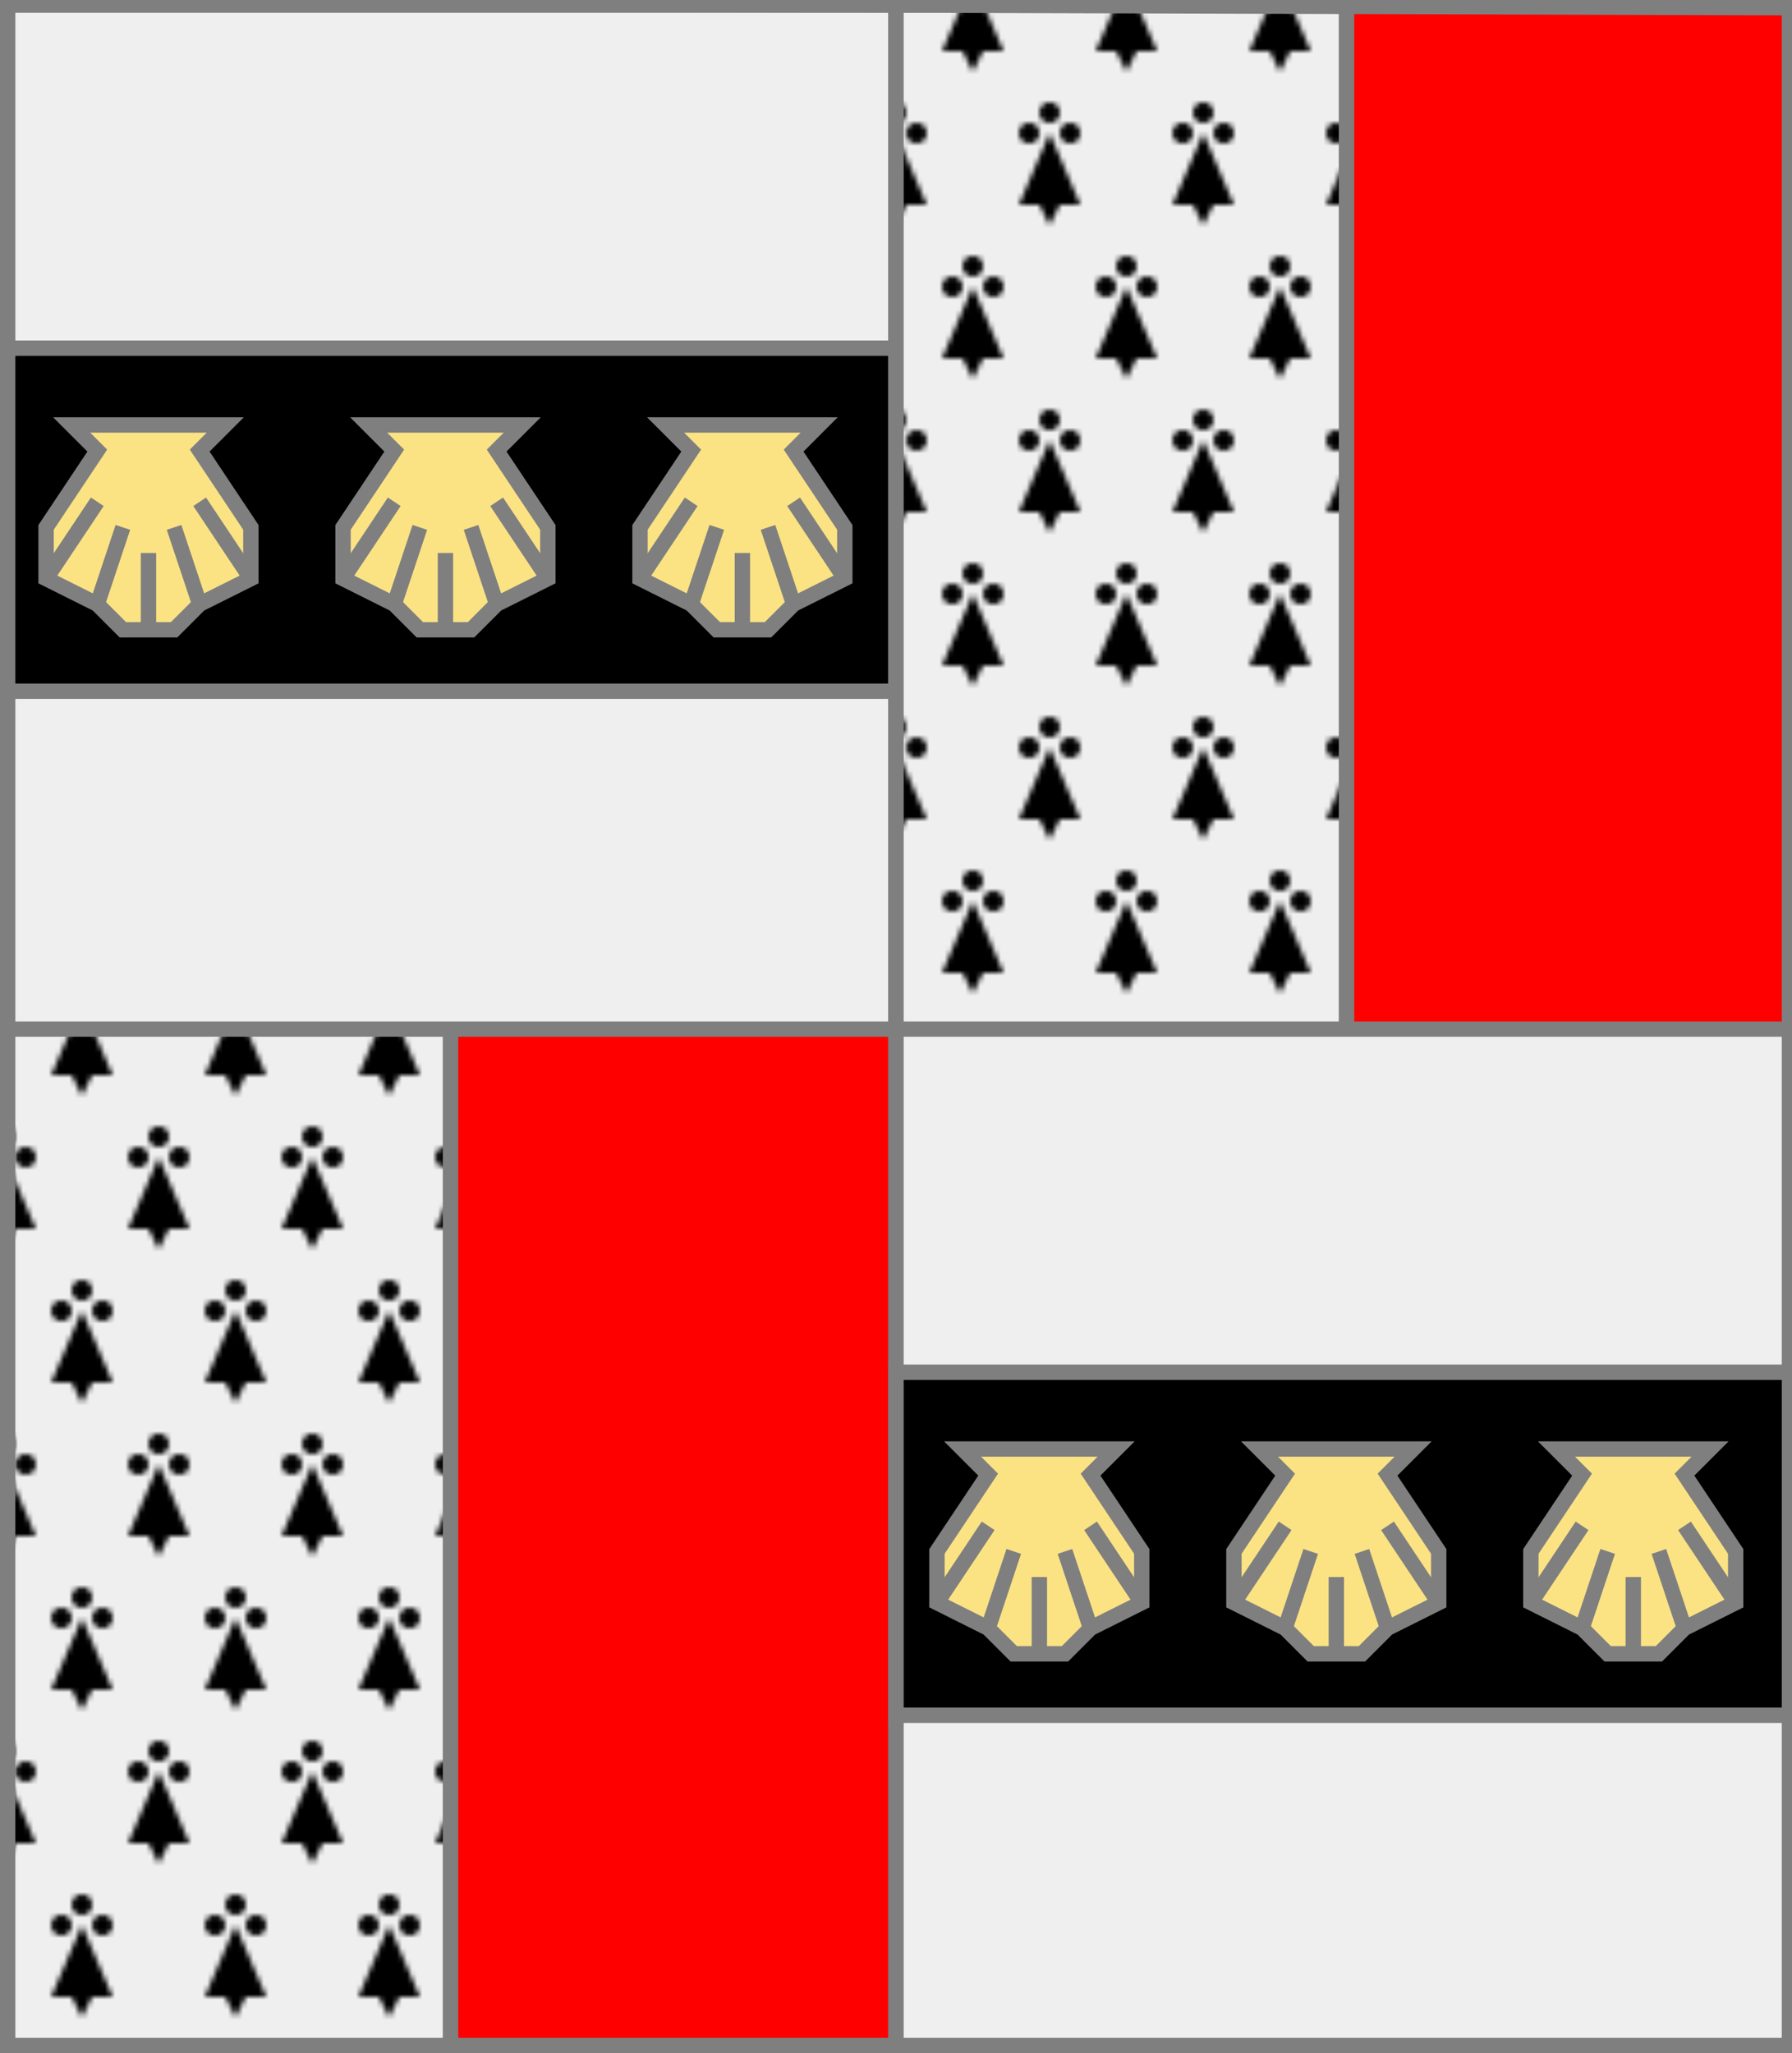 <?xml version="1.0" encoding="utf-8"?>
<!DOCTYPE svg PUBLIC "-//W3C//DTD SVG 20010904//EN"
                     "http://www.w3.org/TR/2001/REC-SVG-20010904/DTD/svg10.dtd">
<!-- (ecartele ((1 4) (argent (charge (fasce sable) (3 (coquille or)))))
             ((2 3) (parti hermine gueules))) -->
<svg width="350" height="401"
     xml:lang="fr" xmlns="http://www.w3.org/2000/svg"
     xmlns:xlink="http://www.w3.org/1999/xlink">
<g>
<g>
<polygon points="1,1 175,1 175,201 1,201 " fill="#efefef"/>
<polygon points="1,1 175,1 175,201 1,201 " stroke="#7f7f7f" stroke-width="3" fill-opacity="0.0"/>
</g>
<g>
<g>
<polygon points="1,68 175,68 175,135 1,135 " fill="#000000"/>
<polygon points="1,68 175,68 175,135 1,135 " stroke="#7f7f7f" stroke-width="3" fill-opacity="0.0"/>
</g>
<g>
<g>
<g fill="#fbe384">
<polygon points="14,83 44,83 39,88 49,103 49,113 39,118 34,123 24,123 19,118 9,113 9,103 19,88 "/>
</g>
<polygon points="14,83 44,83 39,88 49,103 49,113 39,118 34,123 24,123 19,118 9,113 9,103 19,88 " stroke="#7f7f7f" stroke-width="3" fill-opacity="0.0"/>
<polyline points="9,113 19,98 " stroke="#7f7f7f" stroke-width="3" fill="none"/>
<polyline points="19,118 24,103 " stroke="#7f7f7f" stroke-width="3" fill="none"/>
<polyline points="29,123 29,108 " stroke="#7f7f7f" stroke-width="3" fill="none"/>
<polyline points="39,118 34,103 " stroke="#7f7f7f" stroke-width="3" fill="none"/>
<polyline points="49,113 39,98 " stroke="#7f7f7f" stroke-width="3" fill="none"/>
</g>
<g>
<g fill="#fbe384">
<polygon points="72,83 102,83 97,88 107,103 107,113 97,118 92,123 82,123 77,118 67,113 67,103 77,88 "/>
</g>
<polygon points="72,83 102,83 97,88 107,103 107,113 97,118 92,123 82,123 77,118 67,113 67,103 77,88 " stroke="#7f7f7f" stroke-width="3" fill-opacity="0.0"/>
<polyline points="67,113 77,98 " stroke="#7f7f7f" stroke-width="3" fill="none"/>
<polyline points="77,118 82,103 " stroke="#7f7f7f" stroke-width="3" fill="none"/>
<polyline points="87,123 87,108 " stroke="#7f7f7f" stroke-width="3" fill="none"/>
<polyline points="97,118 92,103 " stroke="#7f7f7f" stroke-width="3" fill="none"/>
<polyline points="107,113 97,98 " stroke="#7f7f7f" stroke-width="3" fill="none"/>
</g>
<g>
<g fill="#fbe384">
<polygon points="130,83 160,83 155,88 165,103 165,113 155,118 150,123 140,123 135,118 125,113 125,103 135,88 "/>
</g>
<polygon points="130,83 160,83 155,88 165,103 165,113 155,118 150,123 140,123 135,118 125,113 125,103 135,88 " stroke="#7f7f7f" stroke-width="3" fill-opacity="0.0"/>
<polyline points="125,113 135,98 " stroke="#7f7f7f" stroke-width="3" fill="none"/>
<polyline points="135,118 140,103 " stroke="#7f7f7f" stroke-width="3" fill="none"/>
<polyline points="145,123 145,108 " stroke="#7f7f7f" stroke-width="3" fill="none"/>
<polyline points="155,118 150,103 " stroke="#7f7f7f" stroke-width="3" fill="none"/>
<polyline points="165,113 155,98 " stroke="#7f7f7f" stroke-width="3" fill="none"/>
</g>
</g>
</g>
</g>
<g>
<g>
<polygon points="175,1 263,1 263,201 175,201 " fill="#efefef"/>
<polygon points="175,1 263,1 263,201 175,201 " stroke="#7f7f7f" stroke-width="3" fill-opacity="0.0"/>
</g>
<g>
<defs>
<g id="id2">
<polygon points="175,1 263,1 263,201 175,201 "/>
</g>
<g id="id3">
<polygon points="175,1 263,1 263,201 175,201 " stroke="#7f7f7f" stroke-width="3" fill-opacity="0.0"/>
</g>
<pattern id="id4" patternUnits="userSpaceOnUse" x="160" y="16" width="30" height="60">
<g id="id1" fill="#000000">
<circle cx="15" cy="6" r="2"/>
<circle cx="11" cy="10" r="2"/>
<circle cx="19" cy="10" r="2"/>
<polygon points="15,10 21,24 17,24 15,28 13,24 9,24 "/>
</g>
<use xlink:href="#id1" transform="translate(-15,30)"/>
<use xlink:href="#id1" transform="translate(15,30)"/>
</pattern>
</defs>
<use xlink:href="#id2" fill="#efefef"/>
<use xlink:href="#id2" fill="url(#id4)"/>
<use xlink:href="#id3"/>
</g>
</g>
<g>
<polygon points="263,1 350,1 350,201 263,201 " fill="#ff0000"/>
<polygon points="263,1 350,1 350,201 263,201 " stroke="#7f7f7f" stroke-width="3" fill-opacity="0.0"/>
</g>
<g>
<g>
<polygon points="1,201 88,201 88,401 1,401 " fill="#efefef"/>
<polygon points="1,201 88,201 88,401 1,401 " stroke="#7f7f7f" stroke-width="3" fill-opacity="0.0"/>
</g>
<g>
<defs>
<g id="id6">
<polygon points="1,201 88,201 88,401 1,401 "/>
</g>
<g id="id7">
<polygon points="1,201 88,201 88,401 1,401 " stroke="#7f7f7f" stroke-width="3" fill-opacity="0.0"/>
</g>
<pattern id="id8" patternUnits="userSpaceOnUse" x="-14" y="216" width="30" height="60">
<g id="id5" fill="#000000">
<circle cx="15" cy="6" r="2"/>
<circle cx="11" cy="10" r="2"/>
<circle cx="19" cy="10" r="2"/>
<polygon points="15,10 21,24 17,24 15,28 13,24 9,24 "/>
</g>
<use xlink:href="#id5" transform="translate(-15,30)"/>
<use xlink:href="#id5" transform="translate(15,30)"/>
</pattern>
</defs>
<use xlink:href="#id6" fill="#efefef"/>
<use xlink:href="#id6" fill="url(#id8)"/>
<use xlink:href="#id7"/>
</g>
</g>
<g>
<polygon points="88,201 175,201 175,401 88,401 " fill="#ff0000"/>
<polygon points="88,201 175,201 175,401 88,401 " stroke="#7f7f7f" stroke-width="3" fill-opacity="0.0"/>
</g>
<g>
<g>
<polygon points="175,201 350,201 350,400 175,401 " fill="#efefef"/>
<polygon points="175,201 350,201 350,400 175,401 " stroke="#7f7f7f" stroke-width="3" fill-opacity="0.0"/>
</g>
<g>
<g>
<polygon points="175,268 350,268 350,335 175,335 " fill="#000000"/>
<polygon points="175,268 350,268 350,335 175,335 " stroke="#7f7f7f" stroke-width="3" fill-opacity="0.0"/>
</g>
<g>
<g>
<g fill="#fbe384">
<polygon points="188,283 218,283 213,288 223,303 223,313 213,318 208,323 198,323 193,318 183,313 183,303 193,288 "/>
</g>
<polygon points="188,283 218,283 213,288 223,303 223,313 213,318 208,323 198,323 193,318 183,313 183,303 193,288 " stroke="#7f7f7f" stroke-width="3" fill-opacity="0.0"/>
<polyline points="183,313 193,298 " stroke="#7f7f7f" stroke-width="3" fill="none"/>
<polyline points="193,318 198,303 " stroke="#7f7f7f" stroke-width="3" fill="none"/>
<polyline points="203,323 203,308 " stroke="#7f7f7f" stroke-width="3" fill="none"/>
<polyline points="213,318 208,303 " stroke="#7f7f7f" stroke-width="3" fill="none"/>
<polyline points="223,313 213,298 " stroke="#7f7f7f" stroke-width="3" fill="none"/>
</g>
<g>
<g fill="#fbe384">
<polygon points="246,283 276,283 271,288 281,303 281,313 271,318 266,323 256,323 251,318 241,313 241,303 251,288 "/>
</g>
<polygon points="246,283 276,283 271,288 281,303 281,313 271,318 266,323 256,323 251,318 241,313 241,303 251,288 " stroke="#7f7f7f" stroke-width="3" fill-opacity="0.0"/>
<polyline points="241,313 251,298 " stroke="#7f7f7f" stroke-width="3" fill="none"/>
<polyline points="251,318 256,303 " stroke="#7f7f7f" stroke-width="3" fill="none"/>
<polyline points="261,323 261,308 " stroke="#7f7f7f" stroke-width="3" fill="none"/>
<polyline points="271,318 266,303 " stroke="#7f7f7f" stroke-width="3" fill="none"/>
<polyline points="281,313 271,298 " stroke="#7f7f7f" stroke-width="3" fill="none"/>
</g>
<g>
<g fill="#fbe384">
<polygon points="304,283 334,283 329,288 339,303 339,313 329,318 324,323 314,323 309,318 299,313 299,303 309,288 "/>
</g>
<polygon points="304,283 334,283 329,288 339,303 339,313 329,318 324,323 314,323 309,318 299,313 299,303 309,288 " stroke="#7f7f7f" stroke-width="3" fill-opacity="0.0"/>
<polyline points="299,313 309,298 " stroke="#7f7f7f" stroke-width="3" fill="none"/>
<polyline points="309,318 314,303 " stroke="#7f7f7f" stroke-width="3" fill="none"/>
<polyline points="319,323 319,308 " stroke="#7f7f7f" stroke-width="3" fill="none"/>
<polyline points="329,318 324,303 " stroke="#7f7f7f" stroke-width="3" fill="none"/>
<polyline points="339,313 329,298 " stroke="#7f7f7f" stroke-width="3" fill="none"/>
</g>
</g>
</g>
</g>
<polygon points="1,0 350,1 350,400 1,400 " stroke="#7f7f7f" stroke-width="4" fill-opacity="0.0"/>
</svg>
